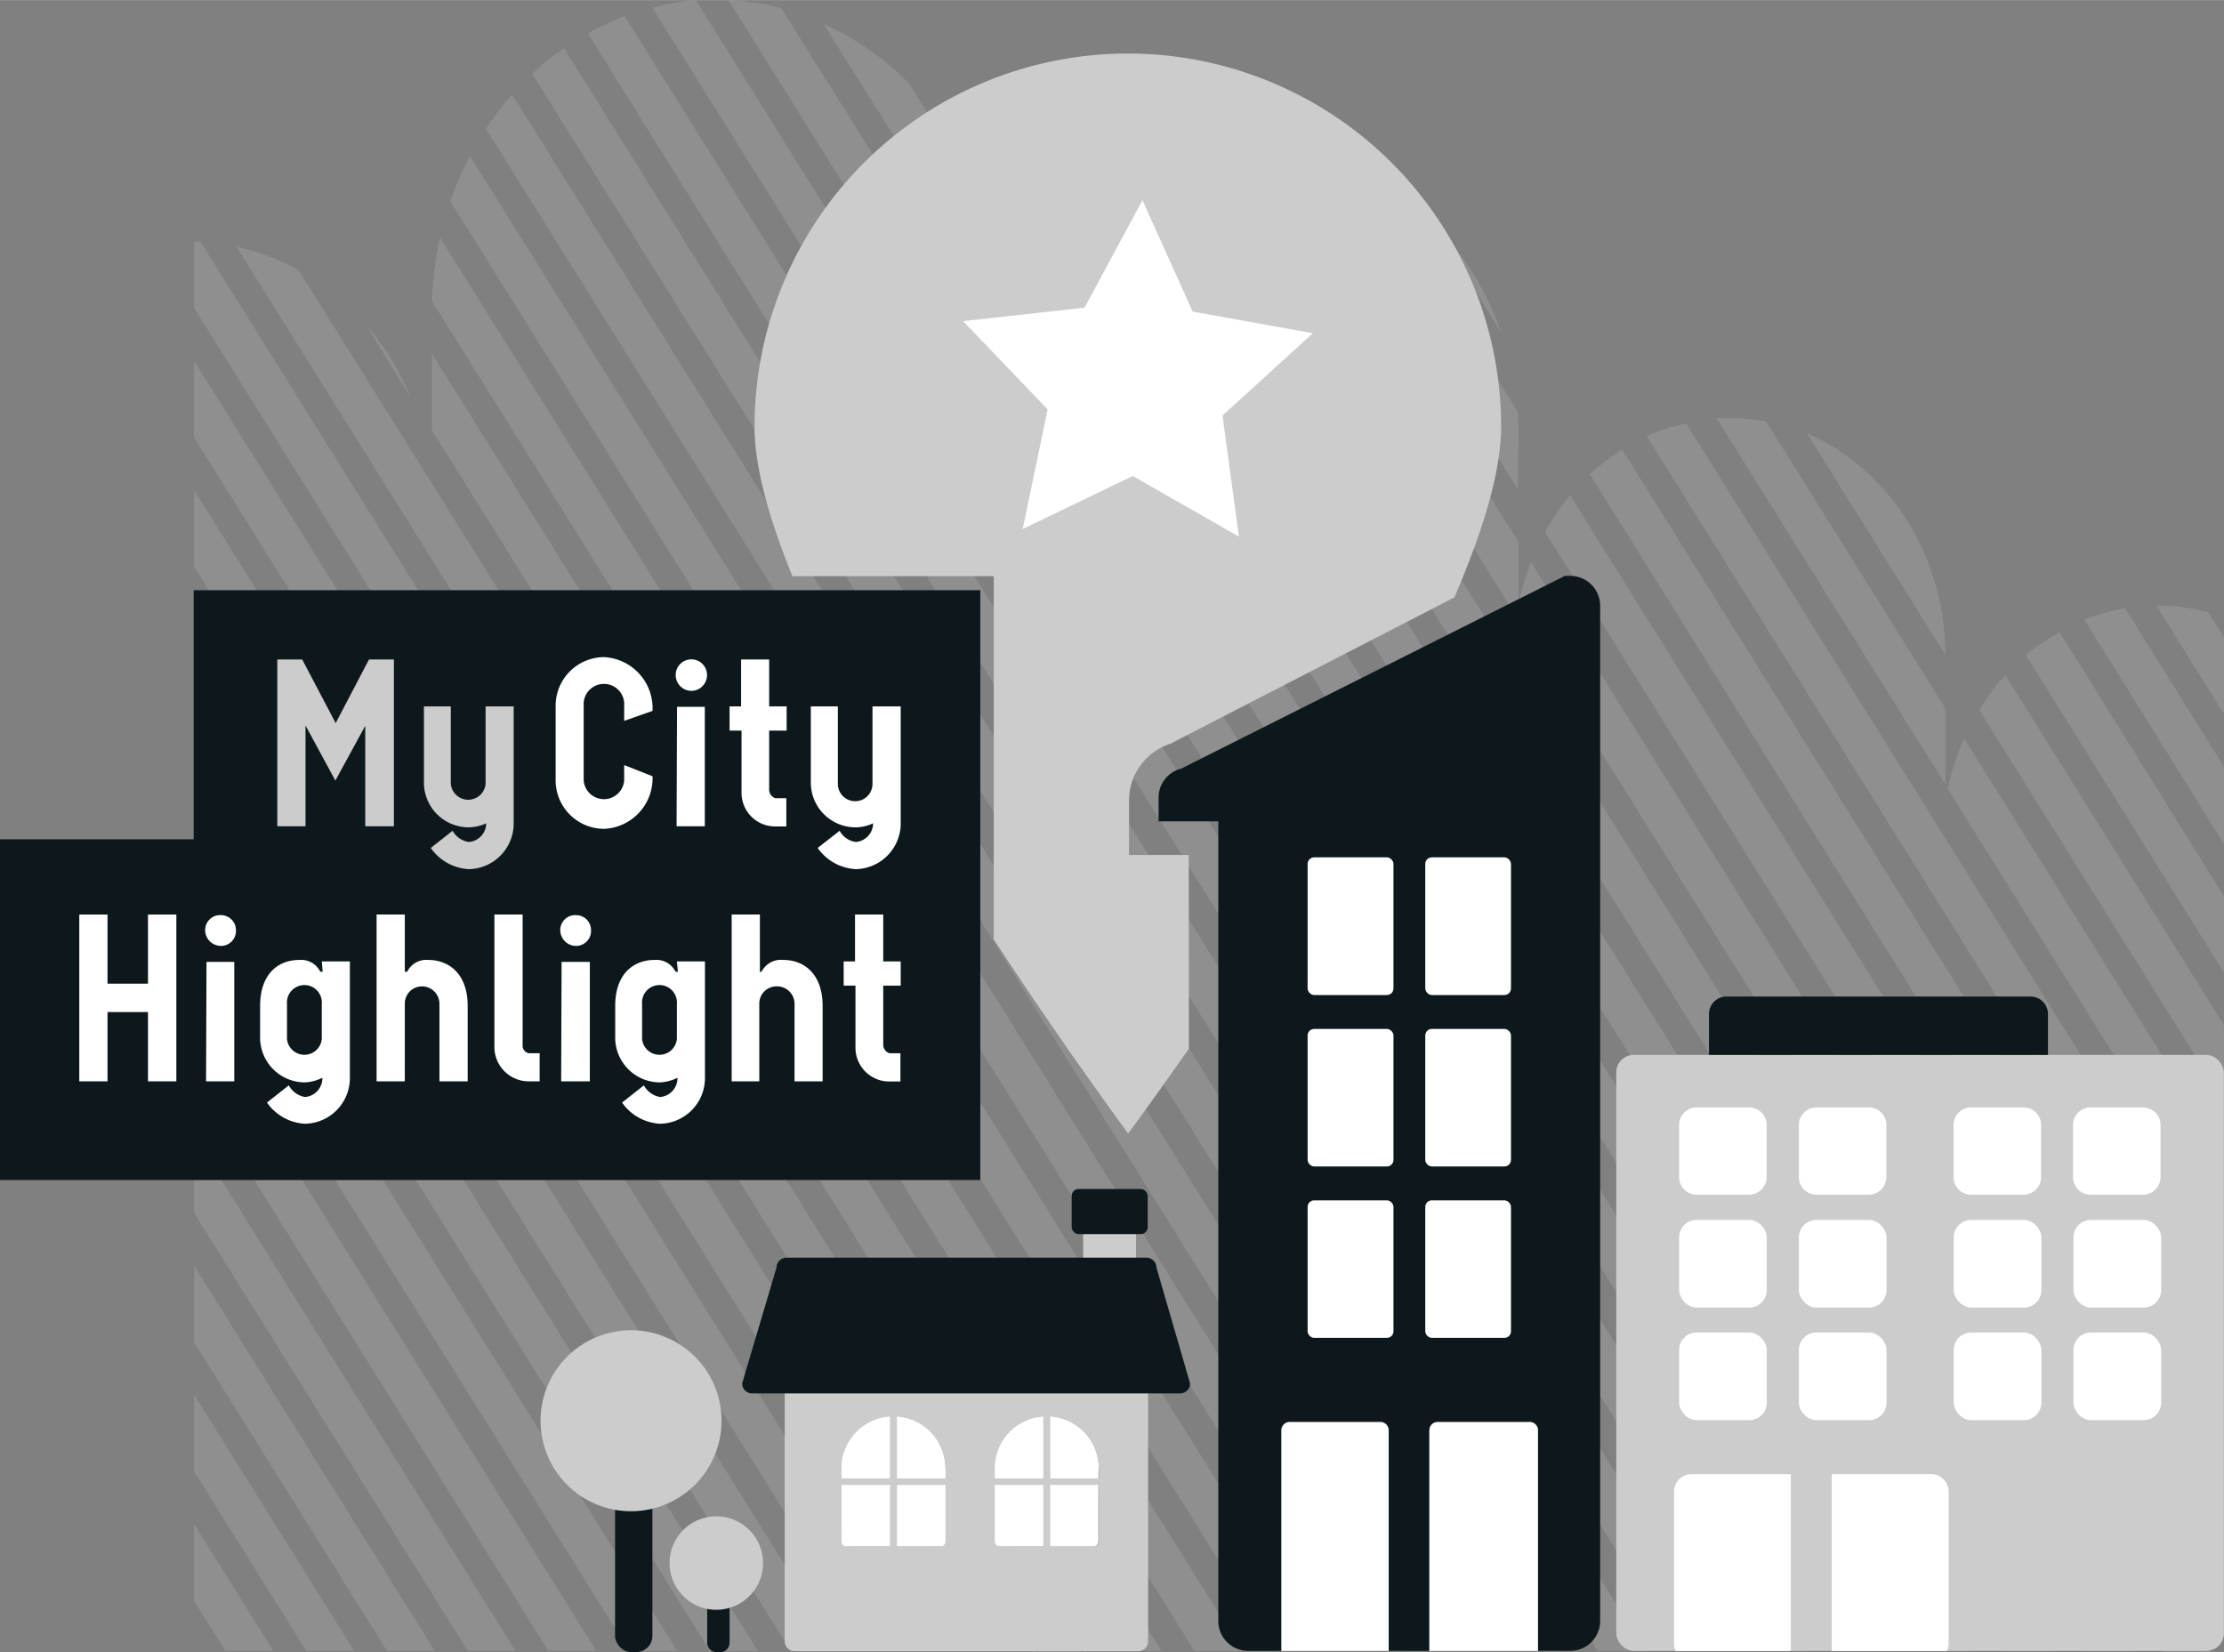 <svg viewBox="0 0 148.94 110.63" height="39.03mm" width="52.54mm" xmlns="http://www.w3.org/2000/svg">
  <rect x="0" y="0" width="148.94" height="110.63" fill="#808080" stroke="none"/>
  <defs>
    <style>
      .cls-1 {
        opacity: 0.2;
      }

      .cls-2 {
        fill: none;
      }

      .cls-3 {
        fill: #cdcccc;
      }

      .cls-4 {
        fill: #fff;
      }

      .cls-5 {
        fill: #0d181c;
      }
    </style>
  </defs>
  <g id="Ebene_2">
    <g id="Ebene_1-2">
      <g>
        <g class="cls-1">
          <polygon points="12.99 32.8 61.57 110.56 63.77 110.56 12.99 29.27 12.99 32.8" class="cls-2"></polygon>
          <polygon points="12.99 41.45 56.16 110.56 58.36 110.56 12.99 37.93 12.99 41.45" class="cls-2"></polygon>
          <polygon points="12.99 50.11 50.75 110.56 52.96 110.56 12.99 46.58 12.99 50.11" class="cls-2"></polygon>
          <polygon points="12.99 93.39 23.72 110.56 25.92 110.56 12.99 89.87 12.99 93.39" class="cls-2"></polygon>
          <polygon points="12.99 58.77 45.35 110.56 47.55 110.56 12.99 55.24 12.99 58.77" class="cls-2"></polygon>
          <polygon points="12.99 24.14 66.98 110.56 69.18 110.56 12.99 20.61 12.99 24.14" class="cls-2"></polygon>
          <polygon points="12.99 84.73 29.12 110.56 31.33 110.56 12.99 81.21 12.99 84.73" class="cls-2"></polygon>
          <path d="M130.28,43.9,121,29C126.42,31.34,130.27,37.12,130.28,43.9Z" class="cls-2"></path>
          <path d="M115.82,28a13.32,13.32,0,0,1,2.46.23l12,19.21v5.13L115,28Q115.39,28,115.82,28Z" class="cls-2"></path>
          <path d="M100.54,22.27l-4.63-7.42A19.5,19.5,0,0,1,100.54,22.27Z" class="cls-2"></path>
          <path d="M91.81,11.82l9.82,15.72c0,.53.07,1.06.07,1.6v3.63l-14-22.48A16.21,16.21,0,0,1,91.81,11.82Z" class="cls-2"></path>
          <path d="M60.88,5.59l4.69,7.51a22.8,22.8,0,0,1,1.37,7.31L55.15,1.54A18.91,18.91,0,0,1,60.88,5.59Z" class="cls-2"></path>
          <path d="M27.53,26.58l-3-4.87A18.26,18.26,0,0,1,27.53,26.58Z" class="cls-2"></path>
          <polygon points="12.99 67.42 39.94 110.56 42.14 110.56 12.99 63.9 12.99 67.42" class="cls-2"></polygon>
          <polygon points="12.99 102.05 18.31 110.56 20.51 110.56 12.99 98.52 12.99 102.05" class="cls-2"></polygon>
          <polygon points="12.99 76.08 34.53 110.56 36.73 110.56 12.99 72.55 12.99 76.08" class="cls-2"></polygon>
          <polygon points="12.99 110.56 15.1 110.56 12.99 107.18 12.99 110.56" class="cls-2"></polygon>
          <polygon points="12.99 46.58 52.96 110.56 56.16 110.56 12.99 41.45 12.99 46.58" class="cls-3"></polygon>
          <polygon points="12.99 37.93 58.36 110.56 61.57 110.56 12.99 32.8 12.99 37.93" class="cls-3"></polygon>
          <polygon points="12.99 72.55 36.73 110.56 39.94 110.56 12.99 67.42 12.99 72.55" class="cls-3"></polygon>
          <polygon points="12.99 63.9 42.14 110.56 45.35 110.56 12.99 58.77 12.99 63.9" class="cls-3"></polygon>
          <polygon points="12.99 55.24 47.55 110.56 50.75 110.56 12.99 50.11 12.99 55.24" class="cls-3"></polygon>
          <path d="M24.49,21.71l3,4.87A18.26,18.26,0,0,0,24.49,21.71Z" class="cls-3"></path>
          <path d="M30.16,13.47l60.65,97.09H94L31.47,10.44A21,21,0,0,0,30.16,13.47Z" class="cls-3"></path>
          <path d="M28.92,28.8,80,110.56H83.2L28.92,23.66Z" class="cls-3"></path>
          <polygon points="12.99 81.21 31.33 110.56 34.53 110.56 12.99 76.08 12.99 81.21" class="cls-3"></polygon>
          <path d="M13,16.18v4.43l56.19,90h3.2L13.43,16.19Z" class="cls-3"></path>
          <path d="M15.83,16.51l58.76,94.05h3.2L20,18.09A15.54,15.54,0,0,0,15.83,16.51Z" class="cls-3"></path>
          <path d="M28.93,20.16l56.47,90.4h3.2L29.47,15.9A22.88,22.88,0,0,0,28.93,20.16Z" class="cls-3"></path>
          <polygon points="12.99 29.27 63.77 110.56 66.98 110.56 12.99 24.14 12.99 29.27" class="cls-3"></polygon>
          <polygon points="12.99 98.52 20.51 110.56 23.72 110.56 12.99 93.39 12.99 98.52" class="cls-3"></polygon>
          <path d="M106.47,31.76l42.46,68V94.61l-40.3-64.52A15.77,15.77,0,0,0,106.47,31.76Z" class="cls-3"></path>
          <path d="M32.54,8.62,96.22,110.56h3.2L34.3,6.32A22.18,22.18,0,0,0,32.54,8.62Z" class="cls-3"></path>
          <polygon points="12.99 89.87 25.92 110.56 29.12 110.56 12.99 84.73 12.99 89.87" class="cls-3"></polygon>
          <polygon points="12.99 107.18 15.1 110.56 18.31 110.56 12.99 102.05 12.99 107.18" class="cls-3"></polygon>
          <path d="M130.44,52.82l18.49,29.61V77.29L131.54,49.45A16.42,16.42,0,0,0,130.44,52.82Z" class="cls-3"></path>
          <path d="M132.55,47.54l16.38,26.23V68.64L134.3,45.21A14.93,14.93,0,0,0,132.55,47.54Z" class="cls-3"></path>
          <path d="M130.28,47.43l-12-19.21a13.32,13.32,0,0,0-2.46-.23q-.43,0-.87,0l15.33,24.54Z" class="cls-3"></path>
          <path d="M121,29l9.28,14.86C130.27,37.12,126.42,31.34,121,29Z" class="cls-3"></path>
          <path d="M103.47,35.62l45.46,72.77v-5.13L105.15,33.17A15.6,15.6,0,0,0,103.47,35.62Z" class="cls-3"></path>
          <path d="M110.28,29.2l38.65,61.88V86l-36-57.64A12.71,12.71,0,0,0,110.28,29.2Z" class="cls-3"></path>
          <path d="M95.91,14.85l4.63,7.42A19.5,19.5,0,0,0,95.91,14.85Z" class="cls-3"></path>
          <path d="M135.67,43.88l13.26,21.23V60l-11-17.67A13.79,13.79,0,0,0,135.67,43.88Z" class="cls-3"></path>
          <path d="M144.51,40.55h-.1l4.52,7.25V42.67L147.88,41A13,13,0,0,0,144.51,40.55Z" class="cls-3"></path>
          <path d="M35.64,4.94l66,105.62h3.21L37.77,3.22A19.31,19.31,0,0,0,35.64,4.94Z" class="cls-3"></path>
          <path d="M139.59,41.5l9.34,15V51.33l-6.61-10.6A13.15,13.15,0,0,0,139.59,41.5Z" class="cls-3"></path>
          <path d="M67,26.47V24L52.32.54A17.9,17.9,0,0,0,48.78,0l69.07,110.56h3.2l-53.75-86A17.83,17.83,0,0,0,67,26.47Z" class="cls-3"></path>
          <path d="M65.57,13.1,60.88,5.59a18.91,18.91,0,0,0-5.73-4L66.94,20.41A22.8,22.8,0,0,0,65.57,13.1Z" class="cls-3"></path>
          <path d="M39.36,2.23,107,110.56h3.21L41.84,1.08A17.42,17.42,0,0,0,39.36,2.23Z" class="cls-3"></path>
          <path d="M43.69.51l68.75,110.05h3.2L46.6,0A17.33,17.33,0,0,0,43.69.51Z" class="cls-3"></path>
          <path d="M68,22.1l55.26,88.46h3.21L69.34,19.12A19.54,19.54,0,0,0,68,22.1Z" class="cls-3"></path>
          <path d="M101.7,40.47V36.3L85.24,10c-.33,0-.67,0-1,0a14.84,14.84,0,0,0-2.13.15l62.77,100.49h3.21L102.53,37.63A16,16,0,0,0,101.7,40.47Z" class="cls-3"></path>
          <path d="M77.53,11.4l61.95,99.16h3.2L80.15,10.46A14.86,14.86,0,0,0,77.53,11.4Z" class="cls-3"></path>
          <path d="M101.7,29.14c0-.54,0-1.07-.07-1.6L91.81,11.82a16.21,16.21,0,0,0-4.16-1.53l14,22.48Z" class="cls-3"></path>
          <path d="M70.44,17.37l58.22,93.19h3.21l-59.6-95.4A18.67,18.67,0,0,0,70.44,17.37Z" class="cls-3"></path>
          <path d="M73.66,13.86l60.41,96.7h3.2L75.87,12.27A17.17,17.17,0,0,0,73.66,13.86Z" class="cls-3"></path>
        </g>
        <path d="M79.61,57.25h-4V53.59a4,4,0,0,1,2.77-3.79L97.4,40c2.06-4.79,3.13-8.63,3.13-11.42a25,25,0,1,0-50,0c0,2.5.85,5.87,2.54,10H66.55V62.9c4.2,6.42,7.91,11.51,9,13,.63-.84,2.12-2.89,4.07-5.68Z" class="cls-3"></path>
        <polygon points="76.51 13.4 79.87 20.86 87.92 22.31 81.87 27.82 82.97 35.93 75.86 31.87 68.49 35.42 70.16 27.41 64.5 21.5 72.63 20.6 76.51 13.4" class="cls-4"></polygon>
        <g>
          <path d="M83.59,110.55a2,2,0,0,1-2-1.94V55h-4V53.36a2,2,0,0,1,1.51-1.89l25.7-12.91h.36a2,2,0,0,1,2,1.95v68.1a2,2,0,0,1-2,1.94Z" class="cls-5"></path>
          <g>
            <g>
              <rect rx="0.44" height="9.22" width="5.75" y="57.41" x="87.57" class="cls-4"></rect>
              <rect rx="0.44" height="9.22" width="5.74" y="57.41" x="95.45" class="cls-4"></rect>
            </g>
            <g>
              <rect rx="0.44" height="9.21" width="5.75" y="68.9" x="87.57" class="cls-4"></rect>
              <rect rx="0.44" height="9.21" width="5.74" y="68.9" x="95.45" class="cls-4"></rect>
            </g>
            <g>
              <rect rx="0.44" height="9.21" width="5.75" y="80.38" x="87.57" class="cls-4"></rect>
              <rect rx="0.44" height="9.21" width="5.74" y="80.38" x="95.45" class="cls-4"></rect>
            </g>
          </g>
        </g>
        <g>
          <g>
            <rect rx="1.07" height="14.27" width="2.5" y="96.36" x="41.19" class="cls-5"></rect>
            <path d="M48.32,95.14a6.06,6.06,0,1,1-6.06-6.06A6.06,6.06,0,0,1,48.32,95.14Z" class="cls-3"></path>
          </g>
          <g>
            <path d="M47.36,104.71V110a.64.64,0,0,0,.64.64h.22a.64.64,0,0,0,.64-.64v-5.28Z" class="cls-5"></path>
            <path d="M51.1,104.68A3.13,3.13,0,1,1,48,101.54,3.13,3.13,0,0,1,51.1,104.68Z" class="cls-3"></path>
          </g>
        </g>
        <g>
          <rect rx="1.17" height="39.91" width="40.69" y="70.64" x="108.24" class="cls-3"></rect>
          <path d="M137.15,67.9A1.17,1.17,0,0,0,136,66.73H115.63a1.17,1.17,0,0,0-1.18,1.17v2.74h22.7Z" class="cls-5"></path>
        </g>
        <g>
          <path d="M63.32,98.32a3.49,3.49,0,0,0-7,0,2.45,2.45,0,0,0,0,.27.19.19,0,0,0,0,.08v4.54a.36.36,0,0,0,.36.36H63a.36.36,0,0,0,.36-.36V98.67a.19.19,0,0,0,0-.08A2.45,2.45,0,0,0,63.32,98.32Z" class="cls-4"></path>
          <path d="M73.59,98.32a3.49,3.49,0,0,0-7,0,2.44,2.44,0,0,0,0,.27.19.19,0,0,0,0,.08v4.54a.36.36,0,0,0,.36.36h6.25a.36.36,0,0,0,.36-.36V98.67a.19.19,0,0,0,0-.08A2.45,2.45,0,0,0,73.59,98.32Z" class="cls-4"></path>
          <g>
            <path d="M76.22,87.47h-23a.67.67,0,0,0-.67.67v21.75a.67.67,0,0,0,.67.68h23a.67.67,0,0,0,.67-.68V88.14A.67.67,0,0,0,76.22,87.47Zm-9.6,11.2a.19.19,0,0,1,0-.08,2.44,2.44,0,0,1,0-.27,3.47,3.47,0,0,1,3.25-3.46V99H66.62Zm-10.27,0a.19.19,0,0,1,0-.08,2.45,2.45,0,0,1,0-.27,3.47,3.47,0,0,1,3.25-3.46V99H56.35Zm.36,4.9a.36.36,0,0,1-.36-.36V99.44H59.6v4.13Zm6.61-.36a.36.36,0,0,1-.36.36H60.07V99.44h3.25Zm0-4.54V99H60.07V94.86a3.47,3.47,0,0,1,3.25,3.46,2.45,2.45,0,0,1,0,.27A.19.19,0,0,1,63.32,98.67Zm3.66,4.9a.36.36,0,0,1-.36-.36V99.44h3.25v4.13Zm6.61-.36a.36.36,0,0,1-.36.36H70.34V99.44h3.25Zm0-4.54V99H70.34V94.86a3.47,3.47,0,0,1,3.25,3.46,2.45,2.45,0,0,1,0,.27A.19.19,0,0,1,73.59,98.67Z" class="cls-3"></path>
            <rect rx="0.46" height="7.44" width="3.54" y="80.34" x="72.54" class="cls-3"></rect>
            <rect rx="0.46" height="3.02" width="5.09" y="79.62" x="71.77" class="cls-5"></rect>
            <path d="M79.7,92.64a.67.67,0,0,1-.67.67H50.37a.67.67,0,0,1-.67-.67L52,84.89a.67.67,0,0,1,.67-.67H76.78a.67.67,0,0,1,.67.67Z" class="cls-5"></path>
          </g>
        </g>
        <polygon points="0 79.02 0 56.2 12.97 56.2 12.97 39.52 65.65 39.52 65.65 79.02 0 79.02" class="cls-5"></polygon>
        <path d="M18.57,44.16h1.67l2.24,4.26,2.23-4.26h1.67V55.33H24.46V48.6l-2,3.67-2-3.69v6.75H18.57Z" class="cls-3"></path>
        <path d="M30.19,47.3v5.19a1.17,1.17,0,0,0,2.33,0V47.3H34.4v7.9a3.06,3.06,0,0,1-3,3,3.31,3.31,0,0,1-2.55-1.42l1.46-1.15a1.48,1.48,0,0,0,1.09.75,1.26,1.26,0,0,0,1.16-1.25,2.86,2.86,0,0,1-1.17.27,3,3,0,0,1-3-3.06V47.3Z" class="cls-3"></path>
        <path d="M41.8,51.23l1.9.75a3.39,3.39,0,0,1-3.25,3.52,3.25,3.25,0,0,1-3.24-3.24v-5A3.26,3.26,0,0,1,40.45,44a3.43,3.43,0,0,1,3.25,3.6l-1.9.67v-1a1.36,1.36,0,1,0-2.71,0v5a1.36,1.36,0,0,0,2.71,0Z" class="cls-4"></path>
        <path d="M46.31,46.26a1.06,1.06,0,0,1-1.06-1.06,1.05,1.05,0,0,1,2.1,0A1.06,1.06,0,0,1,46.31,46.26Zm-1,9.07h1.89v-8H45.34Z" class="cls-4"></path>
        <path d="M49.63,47.3V44.16h1.88V47.3h1.17v1.62H51.51v4a.61.61,0,0,0,.42.53h.73v1.89h-.74a2.25,2.25,0,0,1-2.26-2.26V48.92h-.8V47.3Z" class="cls-4"></path>
        <path d="M56.11,47.3v5.19a1.16,1.16,0,0,0,2.32,0V47.3h1.89v7.9a3.07,3.07,0,0,1-3,3,3.33,3.33,0,0,1-2.56-1.42l1.47-1.15a1.45,1.45,0,0,0,1.09.75,1.26,1.26,0,0,0,1.15-1.25,2.78,2.78,0,0,1-1.17.27,3,3,0,0,1-3-3.06V47.3Z" class="cls-4"></path>
        <g>
          <path d="M7.2,65.87H9.91V61.24h1.9V72.41H9.91V67.77H7.2v4.64H5.31V61.24H7.2Z" class="cls-4"></path>
          <path d="M14.8,63.34a1.06,1.06,0,0,1-1.06-1.06,1,1,0,0,1,1.06-1,1,1,0,0,1,1,1A1,1,0,0,1,14.8,63.34Zm-1,9.07h1.89v-8H13.83Z" class="cls-4"></path>
          <path d="M21.55,64.38h1.88v7.87a3.06,3.06,0,0,1-3,3,3.31,3.31,0,0,1-2.55-1.42l1.46-1.15a1.53,1.53,0,0,0,1.09.78,1.27,1.27,0,0,0,1.16-1.29,2.91,2.91,0,0,1-1.17.31,3,3,0,0,1-3-3.06V67.35c0-2.08,1.16-3.07,2.63-3.07a1.43,1.43,0,0,1,1.4.79h.16Zm-2.33,5.19a1.17,1.17,0,0,0,2.33,0V67.24a1.17,1.17,0,1,0-2.33,0Z" class="cls-4"></path>
          <path d="M28.67,64.28c1.46,0,2.65,1,2.65,3.07v5.06H29.43V67.22a1.17,1.17,0,0,0-1.17-1.17,1.15,1.15,0,0,0-1.15,1.17v5.19H25.22V61.24h1.89v3.83h.16A1.42,1.42,0,0,1,28.67,64.28Z" class="cls-4"></path>
          <path d="M33.11,61.24H35V70a.51.51,0,0,0,.42.53h.72v1.88H35.4a2.3,2.3,0,0,1-2.29-2.3Z" class="cls-4"></path>
          <path d="M38.58,63.34a1.06,1.06,0,0,1-1.06-1.06,1,1,0,0,1,1.06-1,1,1,0,0,1,1,1A1,1,0,0,1,38.58,63.34Zm-1,9.07H39.5v-8H37.61Z" class="cls-4"></path>
          <path d="M45.33,64.38h1.88v7.87a3.06,3.06,0,0,1-3,3,3.31,3.31,0,0,1-2.55-1.42l1.46-1.15a1.53,1.53,0,0,0,1.09.78,1.27,1.27,0,0,0,1.16-1.29,2.91,2.91,0,0,1-1.17.31,3,3,0,0,1-3-3.06V67.35c0-2.08,1.17-3.07,2.64-3.07a1.43,1.43,0,0,1,1.4.79h.16ZM43,69.57a1.17,1.17,0,0,0,2.33,0V67.24a1.17,1.17,0,1,0-2.33,0Z" class="cls-4"></path>
          <path d="M52.45,64.28c1.46,0,2.64,1,2.64,3.07v5.06H53.21V67.22A1.17,1.17,0,0,0,52,66.05a1.15,1.15,0,0,0-1.15,1.17v5.19H49V61.24h1.89v3.83H51A1.45,1.45,0,0,1,52.45,64.28Z" class="cls-4"></path>
          <path d="M57.26,64.38V61.24h1.89v3.14h1.17V66H59.15v4a.61.61,0,0,0,.42.53h.73v1.89h-.75a2.26,2.26,0,0,1-2.26-2.26V66H56.5V64.38Z" class="cls-4"></path>
        </g>
        <g>
          <path d="M113.62,74.16h3.52a1.17,1.17,0,0,1,1.17,1.17v3.52A1.18,1.18,0,0,1,117.14,80h-3.52a1.17,1.17,0,0,1-1.17-1.17V75.33A1.17,1.17,0,0,1,113.62,74.16Z" class="cls-4"></path>
          <rect rx="1.17" height="5.87" width="5.87" y="89.23" x="112.45" class="cls-4"></rect>
          <rect rx="1.17" height="5.87" width="5.87" y="89.23" x="120.47" class="cls-4"></rect>
          <rect rx="1.17" height="5.87" width="5.87" y="81.69" x="112.45" class="cls-4"></rect>
          <rect rx="1.17" height="5.87" width="5.87" y="81.69" x="138.86" class="cls-4"></rect>
          <path d="M132,74.16h3.52a1.17,1.17,0,0,1,1.17,1.17v3.52A1.18,1.18,0,0,1,135.53,80H132a1.17,1.17,0,0,1-1.17-1.17V75.33A1.17,1.17,0,0,1,132,74.16Z" class="cls-4"></path>
          <rect rx="1.17" height="5.87" width="5.87" y="89.23" x="138.86" class="cls-4"></rect>
          <rect rx="1.17" height="5.87" width="5.87" y="81.69" x="130.84" class="cls-4"></rect>
          <rect rx="1.17" height="5.87" width="5.87" y="89.23" x="130.84" class="cls-4"></rect>
          <path d="M121.64,74.16h3.52a1.17,1.17,0,0,1,1.17,1.17v3.52A1.18,1.18,0,0,1,125.16,80h-3.52a1.17,1.17,0,0,1-1.17-1.17V75.33A1.17,1.17,0,0,1,121.64,74.16Z" class="cls-4"></path>
          <rect rx="1.17" height="5.87" width="5.87" y="81.69" x="120.47" class="cls-4"></rect>
          <path d="M140,74.16h3.52a1.17,1.17,0,0,1,1.17,1.17v3.52A1.18,1.18,0,0,1,143.55,80H140a1.17,1.17,0,0,1-1.17-1.17V75.33A1.17,1.17,0,0,1,140,74.16Z" class="cls-4"></path>
          <g>
            <path d="M92.48,95.22H86.37a.56.56,0,0,0-.56.56v14.78H93V95.78A.56.56,0,0,0,92.48,95.22Z" class="cls-4"></path>
            <path d="M102.39,95.22H96.28a.56.56,0,0,0-.56.56v14.78H103V95.78A.56.56,0,0,0,102.39,95.22Z" class="cls-4"></path>
          </g>
          <g>
            <path d="M129.32,98.72h-6.65v11.84h7.71a1.18,1.18,0,0,0,.12-.49V99.89A1.17,1.17,0,0,0,129.32,98.72Z" class="cls-4"></path>
            <path d="M112.11,99.89v10.18a1.17,1.17,0,0,0,.11.49h7.71V98.72h-6.65A1.17,1.17,0,0,0,112.11,99.89Z" class="cls-4"></path>
          </g>
        </g>
      </g>
    </g>
  </g>
</svg>

